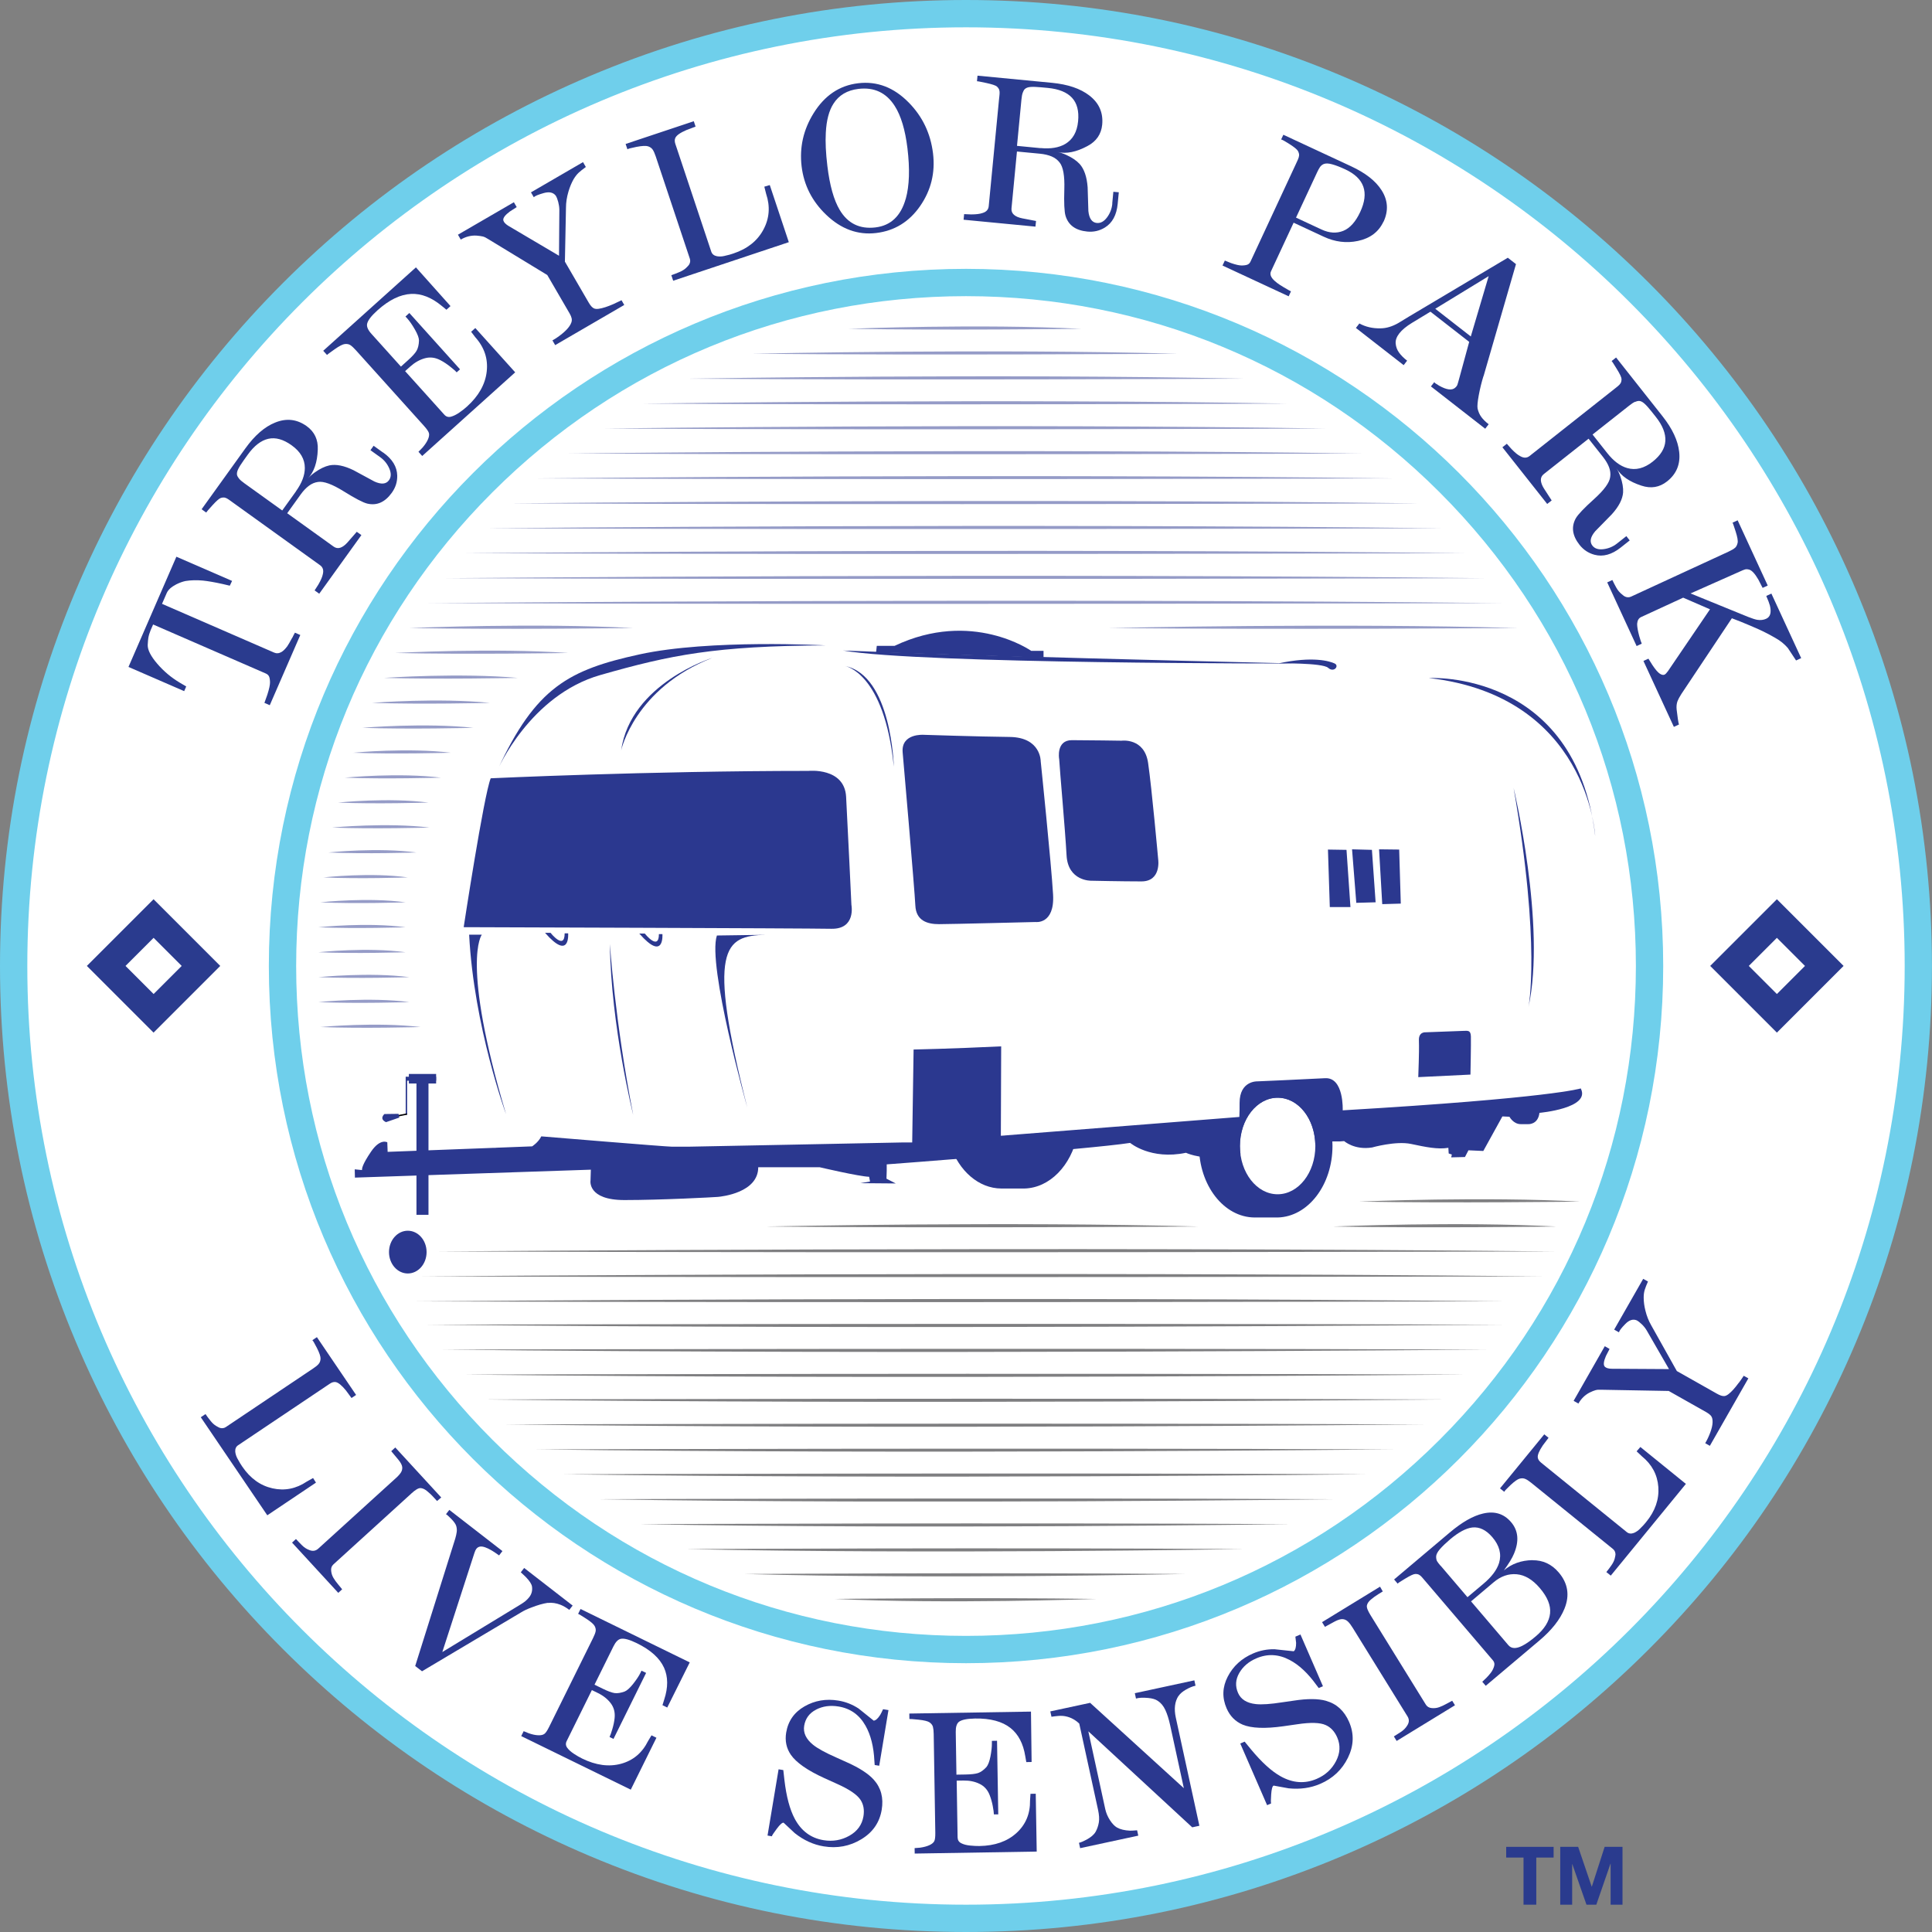 <?xml version="1.0" encoding="UTF-8"?><svg id="Layer_1" xmlns="http://www.w3.org/2000/svg" xmlns:xlink="http://www.w3.org/1999/xlink" viewBox="0 0 396.83 396.83"><rect x="0" y="0" width="396.83" height="396.83" fill="#808080" stroke="none"/><defs><clipPath id="clippath"><rect x="279.16" y="246.32" width="45.37" height=".63" fill="none" stroke-width="0"/></clipPath><clipPath id="clippath-1"><rect x="273.8" y="251.45" width="45.88" height=".63" fill="none" stroke-width="0"/></clipPath><clipPath id="clippath-2"><rect x="157.26" y="251.45" width="89.01" height=".63" fill="none" stroke-width="0"/></clipPath><clipPath id="clippath-3"><rect x="89.58" y="256.57" width="230.09" height=".63" fill="none" stroke-width="0"/></clipPath><clipPath id="clippath-4"><rect x="86.34" y="261.7" width="230.62" height=".63" fill="none" stroke-width="0"/></clipPath><clipPath id="clippath-5"><rect x="84.9" y="266.8" width="223.45" height=".66" fill="none" stroke-width="0"/></clipPath><clipPath id="clippath-6"><rect x="171.31" y="328.28" width="53.74" height=".63" fill="none" stroke-width="0"/></clipPath><clipPath id="clippath-7"><rect x="153.05" y="323.15" width="90.27" height=".63" fill="none" stroke-width="0"/></clipPath><clipPath id="clippath-8"><rect x="140.95" y="318.03" width="114.46" height=".63" fill="none" stroke-width="0"/></clipPath><clipPath id="clippath-9"><rect x="131.32" y="312.9" width="133.71" height=".63" fill="none" stroke-width="0"/></clipPath><clipPath id="clippath-10"><rect x="122.62" y="307.78" width="151.12" height=".63" fill="none" stroke-width="0"/></clipPath><clipPath id="clippath-11"><rect x="115.64" y="302.65" width="165.08" height=".66" fill="none" stroke-width="0"/></clipPath><clipPath id="clippath-12"><rect x="110.05" y="297.55" width="176.26" height=".61" fill="none" stroke-width="0"/></clipPath><clipPath id="clippath-13"><rect x="103.94" y="292.43" width="188.48" height=".63" fill="none" stroke-width="0"/></clipPath><clipPath id="clippath-14"><rect x="99.57" y="287.3" width="197.21" height=".63" fill="none" stroke-width="0"/></clipPath><clipPath id="clippath-15"><rect x="95.24" y="282.17" width="205.89" height=".63" fill="none" stroke-width="0"/></clipPath><clipPath id="clippath-16"><rect x="90.56" y="277.05" width="215.23" height=".63" fill="none" stroke-width="0"/></clipPath><clipPath id="clippath-17"><rect x="87.62" y="271.92" width="221.13" height=".63" fill="none" stroke-width="0"/></clipPath><clipPath id="clippath-18"><rect x="174.29" y="67.06" width="47.78" height=".63" fill="none" stroke-width="0"/></clipPath><clipPath id="clippath-19"><rect x="154.47" y="72.18" width="87.42" height=".63" fill="none" stroke-width="0"/></clipPath><clipPath id="clippath-20"><rect x="140.95" y="77.28" width="114.46" height=".66" fill="none" stroke-width="0"/></clipPath><clipPath id="clippath-21"><rect x="131.88" y="82.41" width="132.6" height=".63" fill="none" stroke-width="0"/></clipPath><clipPath id="clippath-22"><rect x="124.02" y="87.53" width="148.32" height=".63" fill="none" stroke-width="0"/></clipPath><clipPath id="clippath-23"><rect x="116.72" y="92.66" width="162.93" height=".63" fill="none" stroke-width="0"/></clipPath><clipPath id="clippath-24"><rect x="110.4" y="97.79" width="175.56" height=".61" fill="none" stroke-width="0"/></clipPath><clipPath id="clippath-25"><rect x="104.81" y="102.91" width="186.74" height=".63" fill="none" stroke-width="0"/></clipPath><clipPath id="clippath-26"><rect x="99.92" y="108.04" width="196.52" height=".63" fill="none" stroke-width="0"/></clipPath><clipPath id="clippath-27"><rect x="95.24" y="113.14" width="205.89" height=".66" fill="none" stroke-width="0"/></clipPath><clipPath id="clippath-28"><rect x="91.37" y="118.26" width="213.63" height=".63" fill="none" stroke-width="0"/></clipPath><clipPath id="clippath-29"><rect x="88.01" y="123.39" width="220.34" height=".63" fill="none" stroke-width="0"/></clipPath><clipPath id="clippath-30"><rect x="227.71" y="128.51" width="84.03" height=".63" fill="none" stroke-width="0"/></clipPath><clipPath id="clippath-31"><rect x="84.1" y="128.51" width="45.95" height=".63" fill="none" stroke-width="0"/></clipPath><clipPath id="clippath-32"><rect x="81.14" y="133.64" width="35.58" height=".63" fill="none" stroke-width="0"/></clipPath><clipPath id="clippath-33"><rect x="78.85" y="138.76" width="27.54" height=".63" fill="none" stroke-width="0"/></clipPath><clipPath id="clippath-34"><rect x="76.41" y="143.89" width="24.24" height=".63" fill="none" stroke-width="0"/></clipPath><clipPath id="clippath-35"><rect x="74.43" y="149.02" width="22.82" height=".63" fill="none" stroke-width="0"/></clipPath><clipPath id="clippath-36"><rect x="72.51" y="154.11" width="20.07" height=".63" fill="none" stroke-width="0"/></clipPath><clipPath id="clippath-37"><rect x="70.82" y="159.24" width="19.75" height=".63" fill="none" stroke-width="0"/></clipPath><clipPath id="clippath-38"><rect x="69.42" y="164.37" width="18.59" height=".63" fill="none" stroke-width="0"/></clipPath><clipPath id="clippath-39"><rect x="68.21" y="169.49" width="20.01" height=".63" fill="none" stroke-width="0"/></clipPath><clipPath id="clippath-40"><rect x="67.44" y="174.62" width="18.1" height=".63" fill="none" stroke-width="0"/></clipPath><clipPath id="clippath-41"><rect x="66.45" y="179.74" width="17.31" height=".63" fill="none" stroke-width="0"/></clipPath><clipPath id="clippath-42"><rect x="65.78" y="184.87" width="17.52" height=".63" fill="none" stroke-width="0"/></clipPath><clipPath id="clippath-43"><rect x="65.39" y="189.97" width="17.92" height=".66" fill="none" stroke-width="0"/></clipPath><clipPath id="clippath-44"><rect x="65.39" y="195.09" width="17.92" height=".63" fill="none" stroke-width="0"/></clipPath><clipPath id="clippath-45"><rect x="65.39" y="200.22" width="18.71" height=".63" fill="none" stroke-width="0"/></clipPath><clipPath id="clippath-46"><rect x="65.39" y="205.34" width="18.71" height=".63" fill="none" stroke-width="0"/></clipPath><clipPath id="clippath-47"><rect x="65.78" y="210.47" width="20.56" height=".63" fill="none" stroke-width="0"/></clipPath><filter id="luminosity-noclip" x="166.83" y="193.38" width="136.35" height="8.2" color-interpolation-filters="sRGB" filterUnits="userSpaceOnUse"><feFlood flood-color="#fff" result="bg"/><feBlend in="SourceGraphic" in2="bg"/></filter><clipPath id="clippath-48"><rect x="166.83" y="193.38" width="136.35" height="8.13" fill="none" stroke-width="0"/></clipPath><clipPath id="clippath-49"><path d="M298.04,193.49l-4.87.09-4.79.09-4.87.09-95.79,1.71c-5.22.09-17.5.11-20.87,0,0,0,.11,4.32,0,6,0,0,16.5.13,20.87,0l89.21-2.64,4.95-.15,4.87-.14,4.95-.15,5.07-.15,1.31-.89,5.12-3.94-5.14.09Z" fill="none" stroke-width="0"/></clipPath><filter id="luminosity-noclip-2" x="166.83" y="-8383.37" width="136.35" height="32766" color-interpolation-filters="sRGB" filterUnits="userSpaceOnUse"><feFlood flood-color="#fff" result="bg"/><feBlend in="SourceGraphic" in2="bg"/></filter><mask id="mask-1" x="166.83" y="-8383.37" width="136.35" height="32766" maskUnits="userSpaceOnUse"/><linearGradient id="linear-gradient" x1="-565.16" y1="571.36" x2="-562.41" y2="571.36" gradientTransform="translate(28129.61 28466.81) scale(49.48 -49.48)" gradientUnits="userSpaceOnUse"><stop offset="0" stop-color="#fff"/><stop offset=".7" stop-color="#fff"/><stop offset="1" stop-color="#231f20"/></linearGradient><mask id="mask" x="166.83" y="193.38" width="136.35" height="8.2" maskUnits="userSpaceOnUse"><g filter="url(#luminosity-noclip)"><g clip-path="url(#clippath-48)"><g isolation="isolate"><g clip-path="url(#clippath-49)"><g mask="url(#mask-1)"><rect x="166.83" y="193.39" width="136.35" height="8.19" fill="url(#linear-gradient)" mix-blend-mode="multiply" stroke-width="0"/></g></g></g></g></g></mask><clipPath id="clippath-50"><rect x="166.83" y="193.38" width="136.35" height="8.13" fill="none" stroke-width="0"/></clipPath><clipPath id="clippath-51"><path d="M298.04,193.49l-4.87.09-4.79.09-4.87.09-95.79,1.71c-5.22.09-17.5.11-20.88,0,0,0,.11,4.32,0,6,0,0,16.5.13,20.88,0l89.21-2.64,4.95-.15,4.87-.14,4.95-.15,5.07-.15,1.31-.89,5.12-3.94-5.14.09Z" fill="none" stroke-width="0"/></clipPath><linearGradient id="linear-gradient-2" x1="-565.16" y1="571.36" x2="-562.41" y2="571.36" gradientTransform="translate(28129.61 28466.81) scale(49.48 -49.48)" gradientUnits="userSpaceOnUse"><stop offset="0" stop-color="#66cbe8"/><stop offset=".7" stop-color="#66cbe8"/><stop offset="1" stop-color="#66cbe8"/></linearGradient><filter id="luminosity-noclip-3" x="167.59" y="200.63" width="126.19" height="9.49" color-interpolation-filters="sRGB" filterUnits="userSpaceOnUse"><feFlood flood-color="#fff" result="bg"/><feBlend in="SourceGraphic" in2="bg"/></filter><clipPath id="clippath-52"><rect x="167.59" y="200.63" width="126.18" height="9.37" fill="none" stroke-width="0"/></clipPath><clipPath id="clippath-53"><path d="M283.6,200.92l-4.87.14-4.95.14-86.1,2.51c-5.02.15-20.1,0-20.1,0,0,0,.07,4.17,0,6.21,0,0,12.78.18,19.98-.11l79.21-3.23,5.03-.2,4.94-.2,5.03-.2,4.96-.2,3.62-2.53,3.41-2.63-5.22.15-4.95.14Z" fill="none" stroke-width="0"/></clipPath><filter id="luminosity-noclip-4" x="167.59" y="-8383.37" width="126.18" height="32766" color-interpolation-filters="sRGB" filterUnits="userSpaceOnUse"><feFlood flood-color="#fff" result="bg"/><feBlend in="SourceGraphic" in2="bg"/></filter><mask id="mask-3" x="167.59" y="-8383.37" width="126.18" height="32766" maskUnits="userSpaceOnUse"/><linearGradient id="linear-gradient-3" x1="-564.28" y1="569.88" x2="-561.52" y2="569.88" gradientTransform="translate(26005.3 26299.54) scale(45.79 -45.79)" xlink:href="#linear-gradient"/><mask id="mask-2" x="167.59" y="200.63" width="126.19" height="9.49" maskUnits="userSpaceOnUse"><g filter="url(#luminosity-noclip-3)"><g clip-path="url(#clippath-52)"><g isolation="isolate"><g clip-path="url(#clippath-53)"><g mask="url(#mask-3)"><rect x="167.59" y="200.63" width="126.18" height="9.49" fill="url(#linear-gradient-3)" mix-blend-mode="multiply" stroke-width="0"/></g></g></g></g></g></mask><clipPath id="clippath-54"><rect x="167.59" y="200.63" width="126.18" height="9.37" fill="none" stroke-width="0"/></clipPath><clipPath id="clippath-55"><path d="M283.61,200.92l-4.87.14-4.94.15-86.11,2.51c-5.02.15-20.1,0-20.1,0,0,0,.07,4.17,0,6.21,0,0,12.78.18,19.98-.11l79.21-3.22,5.03-.2,4.94-.2,5.02-.2,4.96-.2,3.63-2.53,3.41-2.63-5.22.15-4.95.15Z" fill="none" stroke-width="0"/></clipPath><linearGradient id="linear-gradient-4" x1="-564.28" y1="569.88" x2="-561.52" y2="569.88" gradientTransform="translate(26005.3 26299.54) scale(45.79 -45.79)" xlink:href="#linear-gradient-2"/></defs><path d="M2.31,198.42C2.31,90.11,90.11,2.31,198.42,2.31s196.11,87.8,196.11,196.11-87.8,196.11-196.11,196.11S2.31,306.72,2.31,198.42" fill="#fff" stroke-width="0"/><path d="M190.94,354.24c.7.04,1.3-.18,1.8-.66.5-.47.77-1.06.8-1.76.04-.7-.17-1.31-.62-1.83-.45-.52-1.01-.8-1.69-.84-.72-.04-1.35.17-1.87.62-.52.45-.8,1.02-.84,1.72-.04.73.18,1.36.64,1.89.46.54,1.05.82,1.78.86" fill="#fff" stroke-width="0"/><path d="M179.96,133.97l34.38,1.09v-1.38h-2.54s-12.17-8.56-28.06-1.02h-3.65l-.14,1.31Z" fill="#2b388f" fill-rule="evenodd" stroke-width="0"/><path d="M262.6,136.26s9.01-.15,10.2.91c1.19,1.07,2.34-.41,1.34-.89-1-.47-4.44-1.55-11.54-.02" fill="#2b388f" fill-rule="evenodd" stroke-width="0"/><polygon points="283.26 174.45 287.39 174.5 287.72 185.6 283.91 185.71 283.26 174.45" fill="#2b388f" fill-rule="evenodd" stroke-width="0"/><polygon points="281.79 174.56 277.71 174.45 278.58 185.44 282.55 185.33 281.79 174.56" fill="#2b388f" fill-rule="evenodd" stroke-width="0"/><polygon points="272.76 174.5 276.57 174.56 277.38 186.31 273.14 186.31 272.76 174.5" fill="#2b388f" fill-rule="evenodd" stroke-width="0"/><path d="M293.49,139.27s30.1-1.81,34.16,32.42c0,0-1.52-28.72-34.16-32.42" fill="#2b388f" fill-rule="evenodd" stroke-width="0"/><path d="M169.55,132.56s-23.72-1.31-38.19,1.85c-14.47,3.16-21.33,6.74-29.16,23.72,0,0,6.64-15.34,21.11-19.48,14.47-4.13,23.61-5.98,46.24-6.09" fill="#2b388f" fill-rule="evenodd" stroke-width="0"/><path d="M147.25,192.15l10.01-.14c-8.49.21-12.11,2.54-3.77,35.47,0,0-8.27-29.3-6.24-35.33" fill="#2b388f" fill-rule="evenodd" stroke-width="0"/><path d="M96.36,191.98h2.61s-4.39,5.42,4.97,36.87c0,0-6.6-17.94-7.58-36.87" fill="#2b388f" fill-rule="evenodd" stroke-width="0"/><path d="M185.4,154.5s2.47,28.29,2.61,31.48c.14,3.19,2.54,3.84,4.86,3.84s19.8-.44,19.8-.44c0,0,3.99.58,3.63-5.66-.36-6.24-2.54-27.35-2.54-27.35,0,0,.07-4.93-6.38-5-6.46-.07-17.63-.44-17.63-.44,0,0-4.64-.36-4.35,3.55" fill="#2b388f" fill-rule="evenodd" stroke-width="0"/><path d="M217.54,155.84s-.65-3.81,2.61-3.81,10.23.11,10.23.11c0,0,4.68-.65,5.44,4.57.76,5.22,2.07,19.8,2.07,19.8,0,0,.69,4.53-3.44,4.53s-10.3-.14-10.3-.14c0,0-4.79.14-5.08-5.22-.29-5.37-1.38-17.26-1.52-19.84" fill="#2b388f" fill-rule="evenodd" stroke-width="0"/><path d="M166.07,158.34s7.4-.76,7.72,5.33c.33,6.09,1.09,22.2,1.09,22.2,0,0,.98,5-4.13,4.9-5.11-.11-75.51-.33-75.51-.33,0,0,4.13-27.09,5.55-30.58,0,0,32.21-1.52,65.29-1.52" fill="#2b388f" fill-rule="evenodd" stroke-width="0"/><path d="M87.62,257.18c0,2.43-1.73,4.39-3.86,4.39s-3.86-1.96-3.86-4.39,1.73-4.39,3.86-4.39,3.86,1.96,3.86,4.39" fill="#2b388f" fill-rule="evenodd" stroke-width="0"/><rect x="85.54" y="222.48" width="2.47" height="27.04" fill="#2b388f" stroke-width="0"/><rect x="83.98" y="220.59" width="5.6" height="1.96" fill="#2b388f" stroke-width="0"/><rect x="83.33" y="221.16" width="6.25" height=".82" fill="#2b388f" stroke-width="0"/><rect x="83.33" y="221.24" width=".29" height="7.72" fill="#2b388f" stroke-width="0"/><polygon points="81.67 229.35 81.61 229.07 83.56 228.68 83.62 228.96 81.67 229.35" fill="#000003" fill-rule="evenodd" stroke-width="0"/><path d="M81.86,228.78l-2.9.04s-1.16.98.33,1.67l2.72-.94-.15-.76Z" fill="#2b388f" fill-rule="evenodd" stroke-width="0"/><path d="M102.01,235.73l-.72.03c.26.02.51.01.72-.03" fill="#2b388f" stroke-width="0"/><path d="M267.86,222.6l-.85,2.34-8.12-.15-3.77,2.9-1.02,5.37-2.76,2.9-4.61-4.71c-.3,1.31-.46,2.7-.46,4.13,0,8.09,5.11,14.66,11.43,14.69h4.73c6.24-.15,11.26-6.67,11.26-14.69,0-5.48-2.35-10.26-5.83-12.78M262.42,245.3c-4.28,0-7.75-4.44-7.75-9.92s3.47-9.92,7.75-9.92,7.75,4.44,7.75,9.92-3.47,9.92-7.75,9.92" fill="#2b388f" stroke-width="0"/><path d="M324.68,223.56s-5.8,1.96-48.89,4.5c0,0,.29-6.82-3.63-6.6-3.92.22-13.92.65-13.92.65,0,0-3.63-.15-3.63,4.42,0,1.04,0,2.01-.05,2.89l-66.47,5.24s-1.82,0-2.76,0-42.51.87-43.96.87h-3.34c-1.23,0-26.55-2.1-26.55-2.1,0,0-.11-.02-.3-.02-.63,1.27-1.88,2.05-1.88,2.05l-7.3.28c-.21.04-.46.05-.72.03l-21.66.82-.07-1.96s-1.43-.87-3.32,1.89c-1.88,2.76-1.88,3.52-1.88,3.81l-1.49-.15.04,1.7,48.46-1.63-.07,2.25s-.65,3.99,6.96,3.99,18.43-.58,19.22-.65,8.27-.87,8.27-6.09h12.62s8.05,1.89,10.16,1.96l.18.98-2.01.33,7.29.06-1.9-.98.05-1.63v-1.31s41.51-3.1,50-4.41c0,0,4.21,3.56,11.46,2.03,0,0,2.52,1.18,6.11.91.89-.07,2.77-.3,5.1-.61-.07-.55-.12-1.1-.12-1.68,0-5.48,3.47-9.92,7.75-9.92s7.53,4.18,7.73,9.42c1.84-.27,3.02-.45,3.02-.45h1.96l.95-.07s2.1,1.89,5.73,1.31c0,0,4.86-1.38,7.98-.73,3.12.66,5.51,1.16,7.69.8l.07,1.16.65.22-.14.58,2.83-.07.72-1.38,3.05.14,3.92-7.1,1.45.07s.8,1.52,2.32,1.52h1.52s2.03.15,2.32-2.32c0,0,10.59-.94,8.49-5" fill="#2b388f" stroke-width="0"/><path d="M146.3,135.13s-16.76,5.22-18.72,19c0,0,2.76-12.76,18.72-19" fill="#2b388f" fill-rule="evenodd" stroke-width="0"/><path d="M125.27,193.89s1.02,15.82,4.79,35.11c0,0-4.57-18.28-4.79-35.11" fill="#2b388f" fill-rule="evenodd" stroke-width="0"/><path d="M173.58,136.8s8.05,1.31,10.01,20.67c0,0-.44-18.71-10.01-20.67" fill="#2b388f" fill-rule="evenodd" stroke-width="0"/><path d="M310.89,161.83s6.75,28.29,3.05,45.05c0,0,2.61-12.62-3.05-45.05" fill="#2b388f" fill-rule="evenodd" stroke-width="0"/><path d="M173.16,133.62s27.25,1.14,92.83,2.66c0,0-76.63.12-92.83-2.66" fill="#2b388f" fill-rule="evenodd" stroke-width="0"/><path d="M195.22,235.35c1.77,5.15,5.79,8.75,10.46,8.77h0s4.73,0,4.73,0h0c5.22-.13,9.6-4.73,10.88-10.93l-26.07,2.15Z" fill="#2b388f" stroke-width="0"/><path d="M187.36,234.94l.29-19.37s7.61-.15,17.99-.65l-.07,19.22-18.21.8Z" fill="#2b388f" stroke-width="0"/><path d="M291.31,221.24l10.72-.52s.13-6.29.09-7.82c-.04-1.33-.63-1.18-1.52-1.16-.87.02-7.77.29-7.77.29,0,0-1.45-.15-1.39,1.63.09,2.9-.13,6.78-.13,7.58" fill="#2b388f" stroke-width="0"/><path d="M111.96,191.6h1.12s2.9,3.66,2.9.11h.72s.44,5.8-4.75-.11" fill="#2b388f" fill-rule="evenodd" stroke-width="0"/><path d="M131.32,191.75h1.12s2.9,3.66,2.9.11h.72s.44,5.8-4.75-.11" fill="#2b388f" fill-rule="evenodd" stroke-width="0"/><g opacity=".5"><g clip-path="url(#clippath)"><path d="M324.53,246.81h0c-19.7-1.07-44.57-.04-45.37,0h0c19.24.34,44.57.01,45.37,0" fill="#000003" stroke-width="0"/></g></g><g opacity=".5"><g clip-path="url(#clippath-1)"><path d="M319.67,251.93h0c-19.92-1.07-45.07-.04-45.88,0h0c19.46.34,45.06.01,45.88,0" fill="#000003" stroke-width="0"/></g></g><g opacity=".5"><g clip-path="url(#clippath-2)"><path d="M246.26,251.93h0c-38.65-1.07-87.44-.04-89.01,0h0c37.75.34,87.43.01,89.01,0" fill="#000003" stroke-width="0"/></g></g><g opacity=".5"><g clip-path="url(#clippath-3)"><path d="M319.67,257.05h0c-99.91-1.07-226.04-.03-230.09,0h0c97.58.34,226.01.01,230.09,0" fill="#000003" stroke-width="0"/></g></g><g opacity=".5"><g clip-path="url(#clippath-4)"><path d="M316.96,262.17h0c-100.14-1.07-226.56-.04-230.62,0,97.81.33,226.53,0,230.62,0" fill="#000003" stroke-width="0"/></g></g><g opacity=".5"><g clip-path="url(#clippath-5)"><path d="M308.34,267.3h0c-97.02-1.07-219.51-.04-223.45,0h0c94.77.34,219.48.01,223.45,0" fill="#000003" stroke-width="0"/></g></g><g opacity=".5"><g clip-path="url(#clippath-6)"><path d="M171.31,328.42h0c23.33,1.07,52.8.04,53.74,0h0c-22.79-.34-52.79-.01-53.74,0" fill="#000003" stroke-width="0"/></g></g><g opacity=".5"><g clip-path="url(#clippath-7)"><path d="M153.05,323.3h0c39.2,1.07,88.68.04,90.27,0h0c-38.29-.34-88.67-.01-90.27,0" fill="#000003" stroke-width="0"/></g></g><g opacity=".5"><g clip-path="url(#clippath-8)"><path d="M140.95,318.18h0c49.69,1.07,112.44.04,114.46,0h0c-48.54-.34-112.42-.01-114.46,0" fill="#000003" stroke-width="0"/></g></g><g opacity=".5"><g clip-path="url(#clippath-9)"><path d="M131.32,313.06h0c58.06,1.07,131.36.03,133.71,0-56.71-.34-131.34-.01-133.71,0" fill="#000003" stroke-width="0"/></g></g><g opacity=".5"><g clip-path="url(#clippath-10)"><path d="M122.62,307.94h0c65.61,1.07,148.46.04,151.12,0h0c-64.09-.34-148.43-.01-151.12,0" fill="#000003" stroke-width="0"/></g></g><g opacity=".5"><g clip-path="url(#clippath-11)"><path d="M115.64,302.81h0c71.68,1.07,162.18.04,165.08,0h0c-70.01-.34-162.16-.01-165.08,0" fill="#000003" stroke-width="0"/></g></g><g opacity=".5"><g clip-path="url(#clippath-12)"><path d="M110.05,297.7h0c76.53,1.03,173.16.03,176.26,0-74.76-.32-173.13-.01-176.26,0" fill="#000003" stroke-width="0"/></g></g><g opacity=".5"><g clip-path="url(#clippath-13)"><path d="M103.94,292.57h0c81.84,1.07,185.16.04,188.48,0-79.94-.34-185.14-.01-188.48,0" fill="#000003" stroke-width="0"/></g></g><g opacity=".5"><g clip-path="url(#clippath-14)"><path d="M99.57,287.45h0c85.63,1.07,193.75.04,197.21,0h0c-83.64-.34-193.71-.01-197.21,0" fill="#000003" stroke-width="0"/></g></g><g opacity=".5"><g clip-path="url(#clippath-15)"><path d="M95.24,282.33h0c89.4,1.07,202.27.04,205.89,0h0c-87.32-.34-202.24-.01-205.89,0" fill="#000003" stroke-width="0"/></g></g><g opacity=".5"><g clip-path="url(#clippath-16)"><path d="M90.57,277.2h0c93.45,1.07,211.44.04,215.23,0h0c-91.28-.34-211.41-.01-215.23,0" fill="#000003" stroke-width="0"/></g></g><g opacity=".5"><g clip-path="url(#clippath-17)"><path d="M87.62,272.08h0c96.01,1.07,217.23.04,221.13,0h0c-93.78-.34-217.2-.01-221.13,0" fill="#000003" stroke-width="0"/></g></g><g opacity=".5"><g clip-path="url(#clippath-18)"><path d="M222.07,67.54h0c-20.75-1.07-46.94-.04-47.78,0h0c20.26.34,46.93.01,47.78,0" fill="#2b388f" stroke-width="0"/></g></g><g opacity=".5"><g clip-path="url(#clippath-19)"><path d="M241.89,72.66h0c-37.96-1.07-85.88-.04-87.42,0,37.08.33,85.87.01,87.42,0" fill="#2b388f" stroke-width="0"/></g></g><g opacity=".5"><g clip-path="url(#clippath-20)"><path d="M255.41,77.78h0c-49.7-1.07-112.44-.04-114.46,0h0c48.54.34,112.42.01,114.46,0" fill="#2b388f" stroke-width="0"/></g></g><g opacity=".5"><g clip-path="url(#clippath-21)"><path d="M264.48,82.9h0c-57.58-1.07-130.27-.04-132.6,0,56.24.33,130.25.01,132.6,0" fill="#2b388f" stroke-width="0"/></g></g><g opacity=".5"><g clip-path="url(#clippath-22)"><path d="M272.34,88.02h0c-64.4-1.07-145.71-.04-148.32,0h0c62.9.34,145.69.01,148.32,0" fill="#2b388f" stroke-width="0"/></g></g><g opacity=".5"><g clip-path="url(#clippath-23)"><path d="M279.65,93.15h0c-70.74-1.07-160.06-.04-162.93,0,69.1.33,160.04.01,162.93,0" fill="#2b388f" stroke-width="0"/></g></g><g opacity=".5"><g clip-path="url(#clippath-24)"><path d="M285.96,98.26h0c-76.23-1.03-172.47-.03-175.56,0,74.46.32,172.45.01,175.56,0" fill="#2b388f" stroke-width="0"/></g></g><g opacity=".5"><g clip-path="url(#clippath-25)"><path d="M291.55,103.39h0c-81.08-1.07-183.45-.04-186.74,0h0c79.2.34,183.42.01,186.74,0" fill="#2b388f" stroke-width="0"/></g></g><g opacity=".5"><g clip-path="url(#clippath-26)"><path d="M296.44,108.51h0c-85.33-1.07-193.06-.04-196.52,0h0c83.35.34,193.03.01,196.52,0" fill="#2b388f" stroke-width="0"/></g></g><g opacity=".5"><g clip-path="url(#clippath-27)"><path d="M301.13,113.63h0c-89.4-1.07-202.27-.03-205.89,0h0c87.32.34,202.24.01,205.89,0" fill="#2b388f" stroke-width="0"/></g></g><g opacity=".5"><g clip-path="url(#clippath-28)"><path d="M305,118.76h0c-92.76-1.07-209.87-.04-213.63,0,90.6.34,209.84.01,213.63,0" fill="#2b388f" stroke-width="0"/></g></g><g opacity=".5"><g clip-path="url(#clippath-29)"><path d="M308.35,123.88h0c-95.67-1.07-216.47-.04-220.34,0h0c93.45.34,216.43.01,220.34,0" fill="#2b388f" stroke-width="0"/></g></g><g opacity=".5"><g clip-path="url(#clippath-30)"><path d="M311.74,129h0c-36.49-1.07-82.55-.04-84.03,0h0c35.64.34,82.54.01,84.03,0" fill="#2b388f" stroke-width="0"/></g></g><g opacity=".5"><g clip-path="url(#clippath-31)"><path d="M130.05,129h0c-19.95-1.09-45.14-.04-45.95,0h0c19.49.34,45.13.01,45.95,0" fill="#2b388f" stroke-width="0"/></g></g><g opacity=".5"><g clip-path="url(#clippath-32)"><path d="M116.72,134.12h0c-15.45-1.07-34.95-.03-35.58,0h0c15.09.34,34.95.01,35.58,0" fill="#2b388f" stroke-width="0"/></g></g><g opacity=".5"><g clip-path="url(#clippath-33)"><path d="M106.39,139.24h0c-11.96-1.07-27.06-.04-27.54,0,11.68.33,27.05,0,27.54,0" fill="#2b388f" stroke-width="0"/></g></g><g opacity=".5"><g clip-path="url(#clippath-34)"><path d="M100.64,144.37h0c-10.52-1.07-23.81-.04-24.24,0h0c10.28.34,23.81.01,24.24,0" fill="#2b388f" stroke-width="0"/></g></g><g opacity=".5"><g clip-path="url(#clippath-35)"><path d="M97.24,149.49h0c-9.91-1.07-22.41-.04-22.81,0h0c9.67.34,22.41.01,22.81,0" fill="#2b388f" stroke-width="0"/></g></g><g opacity=".5"><g clip-path="url(#clippath-36)"><path d="M92.58,154.61h0c-8.72-1.07-19.72-.04-20.07,0,8.51.33,19.72.01,20.07,0" fill="#2b388f" stroke-width="0"/></g></g><g opacity=".5"><g clip-path="url(#clippath-37)"><path d="M90.57,159.73h0c-8.58-1.07-19.4-.04-19.75,0,8.37.33,19.4,0,19.75,0" fill="#2b388f" stroke-width="0"/></g></g><g opacity=".5"><g clip-path="url(#clippath-38)"><path d="M88.01,164.85h0c-8.07-1.07-18.26-.04-18.59,0,7.88.33,18.26,0,18.59,0" fill="#2b388f" stroke-width="0"/></g></g><g opacity=".5"><g clip-path="url(#clippath-39)"><path d="M88.22,169.98h0c-8.69-1.07-19.66-.04-20.01,0,8.49.33,19.66.01,20.01,0" fill="#2b388f" stroke-width="0"/></g></g><g opacity=".5"><g clip-path="url(#clippath-40)"><path d="M85.54,175.1h0c-7.86-1.07-17.78-.04-18.1,0,7.68.33,17.78.01,18.1,0" fill="#2b388f" stroke-width="0"/></g></g><g opacity=".5"><g clip-path="url(#clippath-41)"><path d="M83.76,180.22h0c-7.52-1.07-17-.04-17.31,0h0c7.34.34,17,.01,17.31,0" fill="#2b388f" stroke-width="0"/></g></g><g opacity=".5"><g clip-path="url(#clippath-42)"><path d="M83.31,185.34h0c-7.61-1.07-17.22-.04-17.52,0,7.43.33,17.21.01,17.52,0" fill="#2b388f" stroke-width="0"/></g></g><g opacity=".5"><g clip-path="url(#clippath-43)"><path d="M83.31,190.46h0c-7.78-1.07-17.6-.04-17.92,0,7.6.33,17.6.01,17.92,0" fill="#2b388f" stroke-width="0"/></g></g><g opacity=".5"><g clip-path="url(#clippath-44)"><path d="M83.31,195.59h0c-7.78-1.07-17.6-.04-17.92,0,7.6.33,17.6,0,17.92,0" fill="#2b388f" stroke-width="0"/></g></g><g opacity=".5"><g clip-path="url(#clippath-45)"><path d="M84.1,200.71h0c-8.12-1.07-18.38-.03-18.71,0,7.94.33,18.38.01,18.71,0" fill="#2b388f" stroke-width="0"/></g></g><g opacity=".5"><g clip-path="url(#clippath-46)"><path d="M84.1,205.83h0c-8.12-1.07-18.38-.03-18.71,0,7.94.34,18.38.01,18.71,0" fill="#2b388f" stroke-width="0"/></g></g><g opacity=".5"><g clip-path="url(#clippath-47)"><path d="M86.34,210.95h0c-8.93-1.07-20.2-.04-20.56,0h0c8.72.34,20.2.01,20.56,0" fill="#2b388f" stroke-width="0"/></g></g><g mask="url(#mask)"><g clip-path="url(#clippath-50)"><g clip-path="url(#clippath-51)"><rect x="166.83" y="193.39" width="136.35" height="8.19" fill="url(#linear-gradient-2)" stroke-width="0"/></g></g></g><g mask="url(#mask-2)"><g clip-path="url(#clippath-54)"><g clip-path="url(#clippath-55)"><rect x="167.59" y="200.63" width="126.18" height="9.49" fill="url(#linear-gradient-4)" stroke-width="0"/></g></g></g><path d="M112.51,329.24c.85-.1,1.73.03,2.65.39.6.25,1.19.59,1.77,1.04l.69-.89-9.96-7.72-.69.89c.49.44.85.79,1.1,1.04.72.75,1.12,1.38,1.2,1.88.12.82-.07,1.55-.56,2.18-.26.34-.56.63-.88.89-.33.25-.76.54-1.29.85l-15.69,9.54,6.58-20.31c.13-.41.26-.7.4-.88.23-.3.52-.45.85-.48.53-.06,1.33.22,2.39.85.35.21.83.53,1.44.97l.69-.89-10.91-8.46-.69.89c.15.05.51.37,1.09.96.58.59.92,1.09,1.03,1.49.11.41.14.8.09,1.19-.05.39-.15.84-.3,1.36l-8.23,26.18,1.4,1.08,20.3-12.07c.61-.38,1.35-.73,2.2-1.04,1.2-.47,2.3-.79,3.32-.95" fill="#2b388f" stroke-width="0"/><path d="M64.31,303.58l-1.29.73c-2.22,1.49-4.57,1.95-7.06,1.39-2.49-.56-4.56-2.05-6.21-4.48-.17-.25-.31-.47-.44-.68-.12-.21-.31-.53-.55-.97-.24-.44-.38-.9-.44-1.38-.04-.6.15-1.05.59-1.34l18.21-12.22c.15-.1.36-.25.66-.44.4-.27.78-.37,1.15-.32.54.09,1.25.66,2.12,1.72.27.36.65.88,1.15,1.56l.94-.63-8.05-11.87-.94.63c.12.04.43.58.95,1.6.52,1.03.76,1.76.74,2.2-.02.44-.15.79-.39,1.07-.23.28-.61.59-1.14.94l-17.93,12.03c-.36.24-.76.29-1.2.17-.15-.05-.42-.18-.8-.41-.38-.23-.77-.58-1.15-1.06-.39-.48-.73-.94-1.02-1.37l-.97.65,13.66,20.14,10-6.71-.6-.95Z" fill="#2b388f" stroke-width="0"/><path d="M84.51,306.74c.37-.34.71-.6,1.01-.79.3-.19.57-.29.8-.3.41,0,.85.18,1.32.55.47.37.98.84,1.52,1.44.15.17.31.33.46.5.04.04.09.09.15.17l.86-.73-9.44-10.27-.83.76c.49.57.98,1.16,1.47,1.76.49.6.75,1.11.79,1.52.03.41-.06.78-.29,1.13-.23.34-.58.74-1.07,1.17l-15.89,14.44c-.54.49-1.17.58-1.9.26-.53-.2-1.01-.52-1.44-.95-.44-.44-.85-.86-1.24-1.29l-.8.74,9.49,10.32.8-.73c-.17-.22-.44-.56-.83-1.01-.38-.45-.71-.9-.96-1.33-.26-.43-.42-.92-.47-1.46-.06-.55.1-.99.47-1.32l16.03-14.58Z" fill="#2b388f" stroke-width="0"/><path d="M272.36,349.34c-1.62-.45-3.8-.46-6.55-.04l-2.43.35c-2.41.38-4.22.5-5.42.37-1.87-.2-3.09-.97-3.67-2.3-.6-1.38-.52-2.74.24-4.07.76-1.33,1.93-2.35,3.53-3.03,2.28-.98,4.56-.87,6.84.34,1.92,1.01,3.74,2.71,5.47,5.11l.49.65.87-.37-4.62-10.63-1.04.45c.08.56.13.99.15,1.28,0,.9-.15,1.47-.49,1.72-1.32-.14-2.64-.28-3.96-.42-1.54-.02-3,.27-4.39.87-2.35,1.01-4.09,2.6-5.2,4.75-1.12,2.16-1.19,4.34-.23,6.54.69,1.58,1.79,2.69,3.29,3.33,1.81.75,4.59.86,8.36.33l2.86-.41c2.73-.41,4.66-.36,5.82.16,1.04.45,1.84,1.3,2.38,2.54.7,1.61.61,3.24-.25,4.89-.87,1.66-2.19,2.87-3.97,3.63-2.42,1.04-4.88.87-7.37-.51-1.88-1.04-3.91-2.89-6.11-5.54l-1.31-1.6-.9.39,5.51,12.66.83-.36c-.07-.16-.07-.78.01-1.87.08-1.08.24-1.68.5-1.79,1.01.19,2.04.38,3.08.56,2.35.24,4.52-.06,6.5-.92,2.58-1.11,4.48-2.9,5.69-5.37,1.21-2.47,1.29-4.92.23-7.36-.99-2.27-2.56-3.71-4.71-4.31" fill="#2b388f" stroke-width="0"/><path d="M357.14,284.02c-.79,1.08-1.49,1.86-2.12,2.34-.3.23-.58.36-.83.39-.39.04-.91-.13-1.54-.49l-8.23-4.65-5.26-9.39c-.52-.9-.92-1.9-1.19-3-.24-.94-.36-1.84-.36-2.71,0-.63.08-1.16.22-1.6.14-.44.36-1.01.66-1.69l-.98-.55-5.96,10.43.98.56c.07-.33.51-.91,1.31-1.72.8-.82,1.58-1.06,2.35-.74.33.18.68.46,1.06.83.38.37.71.78.97,1.22l4.59,7.96-11.65-.07c-.15,0-.35,0-.62-.04-.27-.04-.49-.1-.66-.2-.18-.1-.28-.19-.32-.27-.25-.37-.15-1.08.3-2.12.17-.34.41-.82.74-1.44l-.98-.56-6.4,11.22.98.56c.57-1,1.33-1.75,2.28-2.25.52-.25.93-.42,1.24-.5.31-.09.71-.12,1.22-.09l13.81.25,7.74,4.37c.35.2.63.41.84.62.21.22.34.49.39.8.17.93-.14,2.22-.91,3.88-.13.27-.31.63-.56,1.06l.95.54,7.91-13.86-.95-.53c-.4.61-.73,1.08-.99,1.42" fill="#2b388f" stroke-width="0"/><path d="M297.11,349.96c-.52.29-1.02.52-1.49.69-.47.17-.98.24-1.53.19-.55-.05-.95-.28-1.22-.71l-11.38-18.4c-.26-.43-.46-.8-.59-1.13-.13-.33-.18-.61-.14-.84.08-.4.34-.8.79-1.19.45-.39,1.02-.8,1.7-1.22.19-.12.38-.24.58-.35.04-.03.11-.07.19-.12l-.56-.98-11.91,7.29.59.96c.66-.37,1.33-.74,2.02-1.1s1.24-.52,1.65-.48c.41.04.76.21,1.06.5.3.29.62.71.96,1.26l11.28,18.23c.38.62.35,1.25-.1,1.91-.3.48-.7.88-1.21,1.23-.51.34-1.01.66-1.5.96l.57.93,11.98-7.33-.57-.93c-.25.12-.63.33-1.15.62" fill="#2b388f" stroke-width="0"/><path d="M118.77,331.49c.1.02.64.35,1.62.98.98.63,1.56,1.14,1.76,1.53.2.39.26.75.19,1.09-.07.34-.25.8-.54,1.39l-9,18.2c-.39.79-.72,1.28-1,1.47-.28.2-.69.29-1.25.27-.55-.02-1.2-.15-1.94-.41-.26-.1-.61-.24-1.05-.43l-.5,1.01,22.5,11,5.27-10.66-1.01-.5-.7,1.16c-1.21,2.44-3.06,4-5.55,4.68-2.49.68-5.16.32-8-1.07-.52-.25-1.08-.58-1.68-.97-.6-.39-1.06-.8-1.38-1.24-.32-.43-.36-.9-.11-1.39l5.17-10.46,1.25.61c1.11.54,1.98,1.24,2.63,2.1.65.86.91,1.87.79,3.04-.07.71-.23,1.46-.46,2.24-.23.78-.42,1.33-.58,1.64l.81.4,6.7-13.56-.95-.46s-.09.19-.21.44c-.33.68-.84,1.43-1.5,2.27-.67.84-1.25,1.37-1.74,1.57-.82.3-1.51.4-2.09.32-.58-.09-1.39-.39-2.45-.91l-1.66-.81,3.89-7.87c.45-.92.96-1.44,1.52-1.55.68-.14,1.78.16,3.29.9,2.82,1.38,4.68,3.05,5.58,5.03.84,1.86.86,4.04.04,6.54l-.36,1.16.98.48,4.62-9.27-22.43-10.97-.5,1.01Z" fill="#2b388f" stroke-width="0"/><path d="M211.66,368.47l-.09,1.35c.04,2.73-.89,4.95-2.79,6.68-1.91,1.73-4.44,2.62-7.61,2.67-.58,0-1.23-.02-1.94-.1-.72-.07-1.32-.23-1.8-.48-.48-.24-.73-.64-.74-1.19l-.19-11.66,1.39-.02c1.23-.02,2.33.2,3.31.68.98.47,1.67,1.25,2.09,2.35.26.67.47,1.41.62,2.2.15.8.23,1.37.23,1.72h.9s-.25-15.12-.25-15.12l-1.06.02c0,.05,0,.21,0,.49.01.75-.09,1.65-.29,2.7-.21,1.06-.49,1.78-.83,2.19-.59.64-1.16,1.04-1.71,1.23-.55.18-1.41.28-2.6.3l-1.85.03-.14-8.77c-.02-1.03.2-1.71.64-2.07.55-.43,1.66-.66,3.34-.69,3.14-.05,5.56.6,7.27,1.95,1.6,1.27,2.62,3.21,3.03,5.8l.21,1.2,1.09-.02-.13-10.35-24.99.4.02,1.12c.1-.02.73.02,1.88.14,1.16.12,1.92.31,2.27.56.36.26.58.55.68.89.09.34.15.83.16,1.48l.33,20.28c.01.87-.06,1.46-.22,1.76-.16.3-.49.57-.98.8-.5.23-1.14.41-1.92.52-.28.03-.65.06-1.13.09l.02,1.12,25.06-.41-.2-11.88-1.13.02Z" fill="#2b388f" stroke-width="0"/><path d="M167.6,351.16c1.37-.71,2.9-.93,4.62-.65,2.46.4,4.31,1.73,5.57,3.97,1.06,1.88,1.67,4.29,1.81,7.24l.06.81.93.15,1.9-11.43-1.11-.18c-.24.52-.43.9-.58,1.16-.48.76-.93,1.15-1.34,1.19l-3.1-2.49c-1.29-.84-2.67-1.39-4.16-1.63-2.53-.42-4.85-.02-6.96,1.19-2.11,1.21-3.36,3-3.76,5.37-.28,1.71.04,3.23.96,4.57,1.11,1.6,3.39,3.2,6.85,4.78l2.63,1.19c2.51,1.12,4.11,2.21,4.81,3.26.63.94.84,2.08.62,3.41-.29,1.73-1.25,3.06-2.88,3.98-1.63.92-3.4,1.23-5.31.92-2.6-.43-4.58-1.89-5.92-4.4-1.01-1.89-1.72-4.54-2.12-7.95l-.23-2.05-.97-.16-2.27,13.61.89.15c.03-.17.37-.69,1.02-1.56.65-.87,1.12-1.28,1.39-1.23.75.71,1.51,1.41,2.28,2.13,1.84,1.47,3.83,2.38,5.96,2.73,2.78.46,5.35-.03,7.71-1.45,2.36-1.42,3.76-3.44,4.2-6.06.41-2.44-.13-4.5-1.61-6.16-1.12-1.25-2.95-2.44-5.48-3.57l-2.24-1.01c-2.23-.98-3.82-1.85-4.76-2.61-1.46-1.18-2.07-2.49-1.83-3.92.25-1.48,1.05-2.58,2.42-3.29" fill="#2b388f" stroke-width="0"/><path d="M242.09,348.33c.29-.45.79-.87,1.49-1.28.71-.41,1.37-.68,1.98-.81l-.24-1.1-12.23,2.64.24,1.1c.58-.18,1.42-.22,2.52-.12.84.08,1.49.27,1.94.58.66.42,1.18,1.05,1.57,1.89.39.84.71,1.87.98,3.09l2.82,12.97-19.25-17.53-8.18,1.76.24,1.1c.45-.07.93-.13,1.43-.17.5-.04,1-.02,1.48.08,1.05.21,1.98.71,2.8,1.5l3.86,17.71c.22,1.03.28,1.89.16,2.59-.12.7-.34,1.34-.66,1.92-.33.58-.96,1.12-1.9,1.63-.64.34-1.15.55-1.52.63l.24,1.1,11.94-2.57-.24-1.1c-.61.05-1.09.08-1.45.08-1.09-.05-1.99-.26-2.69-.65-.5-.3-.98-.8-1.44-1.51-.46-.71-.78-1.46-.96-2.26l-3.48-15.99,21.34,19.72,1.47-.32-4.84-22.2c-.4-1.83-.21-3.33.56-4.49" fill="#2b388f" stroke-width="0"/><path d="M336.16,298.1l1.07,1.01c2.07,1.68,3.2,3.79,3.39,6.32.18,2.53-.65,4.94-2.51,7.2-.19.23-.36.44-.52.61-.16.18-.42.44-.78.8-.36.36-.76.63-1.2.82-.57.22-1.06.16-1.47-.17l-17.03-13.8c-.14-.11-.34-.28-.61-.5-.37-.3-.58-.63-.64-1-.08-.54.27-1.38,1.04-2.52.26-.36.65-.88,1.17-1.55l-.88-.71-9.09,11.1.88.71c0-.13.43-.58,1.26-1.37.84-.79,1.47-1.23,1.9-1.34.43-.11.81-.09,1.15.06.34.14.75.41,1.24.81l16.77,13.58c.33.27.5.63.52,1.09,0,.16-.06.46-.16.88-.11.43-.34.9-.69,1.4-.35.5-.69.96-1.03,1.37l.91.73,15.43-18.84-9.35-7.58-.74.85Z" fill="#2b388f" stroke-width="0"/><path d="M314.77,320.45c-2.3.04-4.26.74-5.87,2.1,1.03-1.42,1.72-2.56,2.07-3.42,1.09-2.59.89-4.75-.59-6.48-1.48-1.74-3.4-2.33-5.77-1.77-2.04.47-4.32,1.77-6.85,3.91l-11.41,9.63.73.86c.02-.09.54-.43,1.56-1.04,1.01-.61,1.69-.93,2.02-.94.33-.02.6.03.81.15.21.11.42.29.61.52.15.17.37.43.66.77l13.9,16.29c.21.25.31.51.31.8,0,.28-.11.64-.32,1.08-.2.44-.63.99-1.27,1.66-.21.21-.51.5-.9.86l.71.83,11.01-9.29c2.55-2.15,4.27-4.34,5.17-6.57,1.1-2.73.7-5.2-1.18-7.41-1.46-1.72-3.27-2.55-5.41-2.52M295.9,321.62c-.36-.42-.6-.73-.72-.94-.13-.21-.19-.52-.2-.94,0-.42.25-.93.76-1.53.52-.6,1.23-1.28,2.13-2.05,1.74-1.46,3.25-2.27,4.56-2.42,1.46-.15,2.83.52,4.1,2,1.46,1.72,1.92,3.47,1.38,5.28-.44,1.42-1.51,2.85-3.2,4.27l-3.29,2.77-5.51-6.46ZM318.38,331.4c-.17,1.62-1.15,3.2-2.96,4.72-1.07.91-2,1.55-2.76,1.93-1.27.64-2.22.6-2.84-.13l-7.67-9,4.64-3.92c1.48-1.25,3.06-1.8,4.74-1.65,1.68.15,3.26,1.09,4.75,2.84,1.57,1.84,2.27,3.57,2.1,5.19" fill="#2b388f" stroke-width="0"/><polygon points="309.37 381.54 309.37 379.34 319.11 379.34 319.11 381.54 315.55 381.54 315.55 391.22 312.93 391.22 312.93 381.54 309.37 381.54" fill="#2a3b8e" stroke-width="0"/><polygon points="324.15 379.34 326.93 387.51 326.96 387.51 329.59 379.34 333.26 379.34 333.26 391.22 330.82 391.22 330.82 382.8 330.79 382.8 327.88 391.22 325.86 391.22 322.95 382.89 322.92 382.89 322.92 391.22 320.47 391.22 320.47 379.34 324.15 379.34" fill="#2a3b8e" stroke-width="0"/><path d="M60.02,130.99c-.45.84-.79,1.43-1.01,1.75-.41.55-.8.94-1.18,1.17-.53.31-1.04.35-1.53.13l-23.02-10.01.97-2.23c.29-.66.94-1.25,1.95-1.77.65-.33,1.29-.56,1.9-.69,1.12-.18,2.31-.21,3.58-.09,1,.1,2.34.33,4.03.7l1.49.35.47-.98-11.44-4.97-9.84,22.64,11.44,4.97.42-.96-1.34-.79c-1.74-1.04-3.28-2.33-4.61-3.88-1.33-1.55-1.99-2.84-1.96-3.86.04-.74.09-1.23.13-1.46.09-.52.25-1.04.47-1.57l.51-1.17,23.13,10.06c.33.14.56.35.68.61.12.26.19.66.2,1.19.01.52-.17,1.38-.55,2.56-.14.39-.34.95-.6,1.68l1.1.48,6.27-14.42-1.1-.48c-.24.43-.42.77-.53,1.03" fill="#2a3b8e" stroke-width="0"/><path d="M228.47,41.83c-.1,1.05-.47,2-1.09,2.83-.62.83-1.32,1.21-2.09,1.14-1-.1-1.58-.91-1.74-2.46-.06-1.61-.1-3.24-.15-4.87-.16-2.14-.7-3.73-1.63-4.78-.66-.71-1.57-1.33-2.73-1.86-.64-.29-1.25-.5-1.81-.6,1.8.41,3.84,0,6.13-1.23,1.82-.96,2.84-2.43,3.03-4.4.23-2.46-.65-4.46-2.65-5.99-1.84-1.42-4.39-2.28-7.65-2.6l-15.31-1.47-.11,1.15c.1-.02.75.1,1.94.36,1.19.26,1.91.5,2.16.73.25.23.41.47.48.71.07.24.09.51.06.82-.02.18-.04.36-.05.54-.02.18-.04.36-.06.54l-2.12,21.98c-.07.69-.5,1.16-1.3,1.39-.51.18-1.28.28-2.32.28-.34,0-.81-.02-1.43-.06l-.11,1.15,14.76,1.42.12-1.16-2.86-.55c-.74-.15-1.3-.39-1.68-.73-.38-.34-.55-.77-.5-1.32l1.12-11.67,4.73.45c.92.09,1.72.28,2.39.56.67.29,1.21.69,1.63,1.23.74.9,1.07,2.75.98,5.52-.09,2.78,0,4.6.25,5.45.59,1.93,2.08,3,4.46,3.23,1.31.13,2.51-.15,3.61-.82,1.54-.94,2.42-2.56,2.64-4.87l.23-2.38-1.12-.1-.23,2.42ZM213.73,30.43l-4.84-.47.91-9.5c.06-.64.15-1.12.28-1.45.12-.32.25-.56.4-.7.26-.26.66-.41,1.2-.45.55-.04,1.26-.01,2.13.07.31.03.78.07,1.42.13,2.26.22,3.91.89,4.95,2.01,1.04,1.12,1.47,2.74,1.26,4.84-.21,2.2-1.1,3.76-2.66,4.67-1.29.75-2.97,1.03-5.05.83" fill="#2a3b8e" stroke-width="0"/><path d="M156.99,38.34l.37,1.47c.87,2.6.68,5.05-.56,7.36-1.24,2.31-3.29,3.94-6.15,4.89-.29.1-.56.18-.79.25-.24.07-.61.15-1.11.27-.5.12-1,.13-1.49.05-.61-.12-1-.44-1.17-.95l-7.12-21.36c-.06-.17-.14-.43-.26-.77-.15-.47-.16-.87,0-1.22.23-.52.99-1.06,2.29-1.62.43-.17,1.05-.41,1.87-.71l-.37-1.1-14,4.67.37,1.1c.07-.1.69-.27,1.85-.5,1.16-.22,1.95-.26,2.38-.12.43.14.75.37.96.68.21.31.42.77.62,1.38l7.01,21.02c.14.42.09.83-.16,1.24-.09.14-.3.36-.63.68-.33.31-.79.6-1.37.84-.58.25-1.13.46-1.64.63l.38,1.14,23.75-7.92-3.91-11.73-1.11.33Z" fill="#2a3b8e" stroke-width="0"/><path d="M78.69,92.96l-1.95-1.4-.65.91,1.98,1.42c.86.61,1.49,1.4,1.9,2.36.41.96.38,1.75-.07,2.38-.58.82-1.59.91-3,.27-1.42-.77-2.85-1.54-4.29-2.32-1.93-.94-3.58-1.27-4.95-.99-.95.21-1.94.69-2.98,1.43-.58.41-1.06.83-1.43,1.26,1.25-1.35,1.93-3.32,2.02-5.92.09-2.06-.67-3.67-2.28-4.83-2.01-1.44-4.18-1.68-6.51-.72-2.15.87-4.18,2.64-6.09,5.3l-8.98,12.49.94.68c.04-.1.47-.6,1.29-1.5.82-.9,1.39-1.4,1.72-1.5.33-.1.61-.12.85-.06.24.07.49.18.74.37.15.1.29.21.44.31.15.11.29.21.44.32l17.93,12.89c.56.41.75,1.01.55,1.82-.1.53-.4,1.25-.92,2.14-.17.29-.43.69-.77,1.2l.95.68,8.66-12.04-.95-.68-1.91,2.19c-.5.56-.99.92-1.47,1.08-.48.16-.95.08-1.39-.24l-9.52-6.84,2.77-3.86c.54-.75,1.11-1.35,1.69-1.78.58-.44,1.21-.7,1.88-.79,1.15-.18,2.91.46,5.27,1.93s3.97,2.31,4.84,2.52c1.96.46,3.64-.28,5.04-2.23.77-1.07,1.14-2.24,1.11-3.53-.04-1.8-.99-3.38-2.88-4.73M60.81,100.9l-2.84,3.95-7.75-5.57c-.52-.37-.9-.7-1.11-.96-.22-.27-.35-.5-.41-.69-.09-.36-.02-.78.22-1.27.24-.49.62-1.09,1.13-1.8.18-.25.46-.64.83-1.16,1.32-1.84,2.73-2.93,4.22-3.27,1.5-.34,3.1.11,4.81,1.34,1.8,1.29,2.7,2.84,2.7,4.65,0,1.49-.6,3.09-1.82,4.78" fill="#2a3b8e" stroke-width="0"/><path d="M96.77,68.14l.84,1.11c1.88,2.09,2.66,4.45,2.36,7.07-.3,2.63-1.66,5.03-4.07,7.2-.44.4-.96.81-1.57,1.23-.61.42-1.18.7-1.71.84-.54.14-.99,0-1.37-.43l-8.04-8.93,1.06-.95c.94-.84,1.95-1.41,3.02-1.7,1.07-.29,2.14-.15,3.2.42.66.34,1.31.78,1.97,1.3.66.52,1.11.91,1.34,1.18l.69-.62-10.41-11.57-.8.72s.15.16.34.37c.52.57,1.05,1.34,1.6,2.3.55.96.83,1.71.84,2.26-.03.89-.2,1.6-.5,2.11-.3.52-.9,1.17-1.8,1.98l-1.41,1.27-6.05-6.72c-.71-.78-1.01-1.47-.9-2.04.13-.7.83-1.63,2.12-2.79,2.39-2.15,4.7-3.28,6.94-3.38,2.1-.09,4.19.73,6.27,2.46l.97.79.83-.75-7.1-7.95-19.04,17.13.78.86c.06-.09.58-.47,1.55-1.16.98-.69,1.69-1.05,2.14-1.09.45-.04.82.04,1.12.24.3.2.68.55,1.12,1.04l13.98,15.53c.6.67.95,1.18,1.03,1.52.08.34.01.77-.22,1.29-.23.52-.6,1.08-1.13,1.69-.2.21-.46.49-.81.83l.77.86,19.1-17.18-8.19-9.1-.86.77Z" fill="#2a3b8e" stroke-width="0"/><path d="M126.04,62.44c-1.26.55-2.29.88-3.09.99-.39.05-.7.02-.94-.08-.37-.17-.74-.58-1.11-1.23l-4.87-8.38.22-11.07c0-1.07.17-2.17.5-3.29.28-.96.64-1.83,1.08-2.6.34-.55.68-.99,1.03-1.31.35-.32.84-.71,1.47-1.17l-.58-1-10.69,6.21.58,1c.24-.26.92-.54,2.05-.86,1.13-.31,1.95-.13,2.47.55.2.33.36.77.5,1.29.14.53.22,1.06.23,1.59l-.07,9.45-10.28-6.07c-.13-.07-.31-.19-.53-.36-.22-.17-.38-.34-.49-.52-.1-.18-.15-.31-.15-.41-.03-.46.43-1.04,1.36-1.73.32-.22.79-.52,1.4-.9l-.58-1-11.49,6.67.58,1c1.02-.6,2.09-.87,3.19-.82.59.05,1.04.11,1.36.19.32.08.69.27,1.12.55l12.1,7.36,4.58,7.88c.21.36.35.69.42.99.07.3.05.61-.07.92-.34.91-1.28,1.9-2.82,2.98-.25.18-.6.4-1.05.66l.56.97,14.19-8.25-.56-.97c-.67.33-1.21.58-1.61.76" fill="#2a3b8e" stroke-width="0"/><path d="M186.65,21.06c-3.05-3.11-6.51-4.43-10.4-3.96-3.84.46-6.88,2.52-9.14,6.16-2.11,3.4-2.92,7.03-2.46,10.92.47,3.84,2.13,7.13,5.01,9.9,3.08,2.97,6.52,4.23,10.3,3.78s6.8-2.31,9.04-5.55c2.24-3.24,3.12-6.84,2.64-10.81-.5-4.09-2.16-7.57-5-10.45M186.04,40.81c-1,3.56-3.07,5.52-6.21,5.9-3.25.39-5.7-.81-7.36-3.6-1.2-2.01-2.05-5.02-2.53-9.02-.32-2.64-.43-4.92-.32-6.83.13-2.56.66-4.55,1.57-5.96,1.11-1.75,2.82-2.76,5.12-3.04,3.25-.39,5.73.78,7.47,3.51,1.28,2,2.15,4.9,2.61,8.69.51,4.23.4,7.68-.34,10.34" fill="#2a3b8e" stroke-width="0"/><path d="M331.01,74.14c.09.06.45.61,1.08,1.65.64,1.03.96,1.72.97,2.06,0,.34-.06.62-.18.84-.13.21-.31.42-.55.61-.14.11-.28.23-.42.34-.15.11-.28.23-.43.34l-17.32,13.69c-.55.43-1.18.44-1.9.03-.49-.24-1.09-.73-1.81-1.48-.23-.25-.55-.6-.95-1.07l-.91.72,9.2,11.64.92-.72-1.58-2.44c-.4-.63-.61-1.21-.64-1.71-.02-.51.18-.93.61-1.27l9.19-7.26,2.95,3.73c.57.73.99,1.43,1.25,2.11.26.68.34,1.36.24,2.02-.14,1.16-1.24,2.67-3.3,4.53-2.07,1.86-3.32,3.18-3.76,3.95-.98,1.76-.72,3.58.76,5.46.81,1.03,1.84,1.71,3.09,2.04,1.74.46,3.52-.03,5.34-1.46l1.88-1.49-.69-.88-1.91,1.51c-.83.66-1.76,1.04-2.79,1.17-1.03.13-1.79-.11-2.27-.72-.62-.79-.43-1.77.57-2.96,1.13-1.15,2.27-2.31,3.41-3.48,1.44-1.59,2.21-3.09,2.32-4.49.06-.96-.13-2.05-.55-3.25-.23-.67-.51-1.24-.82-1.72.95,1.58,2.66,2.77,5.13,3.57,1.96.65,3.71.36,5.27-.87,1.94-1.53,2.77-3.55,2.49-6.06-.25-2.31-1.39-4.75-3.42-7.32l-9.54-12.07-.91.72ZM335.84,82.55c.32-.14.58-.2.78-.2.37,0,.75.19,1.16.56.41.37.88.9,1.42,1.58.19.24.49.62.89,1.12,1.41,1.78,2.06,3.43,1.97,4.96-.09,1.53-.96,2.95-2.61,4.26-1.74,1.37-3.48,1.81-5.22,1.31-1.44-.41-2.8-1.43-4.1-3.07l-3.02-3.82,7.49-5.91c.5-.4.91-.67,1.23-.81" fill="#2a3b8e" stroke-width="0"/><path d="M304.72,77.26l6.66-23.01-1.68-1.31-20.35,12.11c-.5.3-1.21.74-2.15,1.31-1.23.7-2.44,1.07-3.63,1.08-1.63.04-3.08-.3-4.36-1l-.71.92,9.81,7.64.71-.92c-.71-.55-1.27-1.11-1.66-1.66-.4-.55-.63-1.17-.69-1.85-.06-.68.19-1.38.74-2.09.57-.73,1.44-1.45,2.62-2.17l3.78-2.29,7.96,6.2-1.92,7.05c-.28,1.03-.45,1.63-.52,1.81-.07.17-.21.36-.43.55-.66.6-1.76.46-3.3-.41-.61-.35-.95-.59-1-.73l-.69.88,11.15,8.69.71-.92c-.65-.5-1.15-1-1.51-1.49-.36-.49-.61-1.07-.77-1.75-.08-.49,0-1.4.25-2.74.25-1.34.57-2.65.96-3.9M302.1,69.11l-7.3-5.69,10.97-6.7-3.67,12.39Z" fill="#2a3b8e" stroke-width="0"/><path d="M356.37,112.52c-.26.23-.71.5-1.34.79l-20.02,9.24c-.4.18-.82.18-1.25-.02-.15-.07-.36-.23-.64-.47-.45-.36-.83-.81-1.13-1.35s-.58-1.07-.82-1.58l-1.05.49,6.04,13.08,1.05-.49c-.07-.22-.13-.39-.19-.5-.26-.8-.43-1.42-.52-1.85-.18-.81-.25-1.41-.23-1.78.06-.67.33-1.12.82-1.34l8.63-3.98,5.51,2.39-8.64,12.71c-.28.39-.51.62-.7.71-.26.12-.58.05-.97-.2-.39-.25-.9-.84-1.52-1.77-.2-.31-.47-.75-.82-1.31l-1.02.47,6.25,13.54,1.05-.49c-.06-.12-.13-.49-.23-1.13-.09-.64-.18-1.28-.25-1.93-.07-.65-.01-1.23.18-1.74.14-.37.41-.87.8-1.48l10.36-15.54,1.76.68c1.47.6,2.7,1.12,3.7,1.57,1.18.53,2.35,1.14,3.52,1.82,1,.56,1.83,1.24,2.51,2.03.56.85,1.13,1.71,1.7,2.57l1.05-.48-6.12-13.26-1.05.49c.38.87.63,1.54.75,1.99.34,1.41.08,2.3-.76,2.69-.56.26-1.18.33-1.85.22-.4-.07-1.04-.27-1.9-.61l-11.79-4.81,10.06-4.47c.51-.24.89-.39,1.13-.46.24-.07.52-.05.85.04.56.16,1.18.84,1.88,2.04.21.4.5.97.88,1.71l1.05-.48-6.18-13.4-1.05.49c.07.08.28.68.64,1.81.36,1.12.5,1.91.4,2.35-.1.44-.27.78-.53,1.01" fill="#2a3b8e" stroke-width="0"/><path d="M284.18,45.54c1.04-2.25.91-4.4-.41-6.47-1.2-1.89-3.28-3.53-6.24-4.91l-13.93-6.48-.46.98c.13-.03.69.28,1.7.92,1.01.64,1.6,1.13,1.77,1.46.17.34.25.63.22.9-.02.26-.11.55-.26.88-.09.19-.21.46-.37.81l-9.36,20.12c-.14.3-.36.51-.65.62-.29.1-.68.16-1.16.16-.49,0-1.2-.16-2.16-.49-.31-.12-.75-.29-1.29-.52l-.48,1.02,13.59,6.32.47-1.01c-.22-.13-.39-.23-.51-.28-.79-.45-1.37-.8-1.77-1.06-.39-.25-.75-.53-1.07-.82-.78-.7-1.03-1.36-.75-1.96l4.65-9.99,6.16,2.87c2.33,1.09,4.68,1.38,7.04.88,2.52-.53,4.27-1.86,5.25-3.96M275.9,47.42c-1.38.55-2.87.46-4.46-.28l-5.24-2.44,4.35-9.34c.18-.4.37-.73.55-1.01.18-.27.42-.48.72-.63.43-.2,1.03-.19,1.8.03.77.21,1.67.56,2.7,1.04,3.91,1.82,4.94,4.73,3.07,8.74-.95,2.04-2.11,3.33-3.49,3.89" fill="#2a3b8e" stroke-width="0"/><path d="M198.42,5.61c106.48,0,192.8,86.32,192.8,192.8s-86.32,192.81-192.8,192.81S5.61,304.9,5.61,198.42,91.93,5.61,198.42,5.61M198.42,0c-26.78,0-52.77,5.25-77.23,15.6-23.63,10-44.85,24.3-63.07,42.52-18.22,18.22-32.53,39.44-42.52,63.07C5.25,145.65,0,171.63,0,198.42s5.25,52.77,15.59,77.23c9.99,23.63,24.3,44.85,42.52,63.07,18.22,18.22,39.44,32.53,63.07,42.52,24.47,10.35,50.45,15.59,77.23,15.59s52.77-5.25,77.23-15.59c23.63-9.99,44.85-24.3,63.07-42.52,18.22-18.22,32.53-39.44,42.52-63.07,10.35-24.47,15.59-50.45,15.59-77.23s-5.25-52.77-15.59-77.23c-9.99-23.63-24.3-44.85-42.52-63.07-18.22-18.22-39.44-32.52-63.07-42.52C251.18,5.25,225.2,0,198.42,0" fill="#6fcfeb" stroke-width="0"/><path d="M198.42,60.83c36.75,0,71.3,14.31,97.29,40.3,25.99,25.99,40.3,60.54,40.3,97.29s-14.31,71.3-40.3,97.29c-25.99,25.99-60.54,40.3-97.29,40.3s-71.3-14.31-97.29-40.3c-25.99-25.99-40.3-60.54-40.3-97.29s14.31-71.3,40.3-97.29c25.99-25.99,60.54-40.3,97.29-40.3M198.42,55.22c-79.09,0-143.2,64.11-143.2,143.2s64.11,143.2,143.2,143.2,143.2-64.11,143.2-143.2S277.5,55.22,198.42,55.22" fill="#6fcfeb" stroke-width="0"/><path d="M31.54,212.1l-13.7-13.7,13.7-13.7,13.7,13.7-13.7,13.7ZM25.78,198.4l5.77,5.77,5.77-5.77-5.77-5.77-5.77,5.77Z" fill="#2a3b8e" stroke-width="0"/><path d="M364.97,212.1l-13.7-13.7,13.7-13.7,13.7,13.7-13.7,13.7ZM359.2,198.4l5.77,5.77,5.77-5.77-5.77-5.77-5.77,5.77Z" fill="#2a3b8e" stroke-width="0"/></svg>
